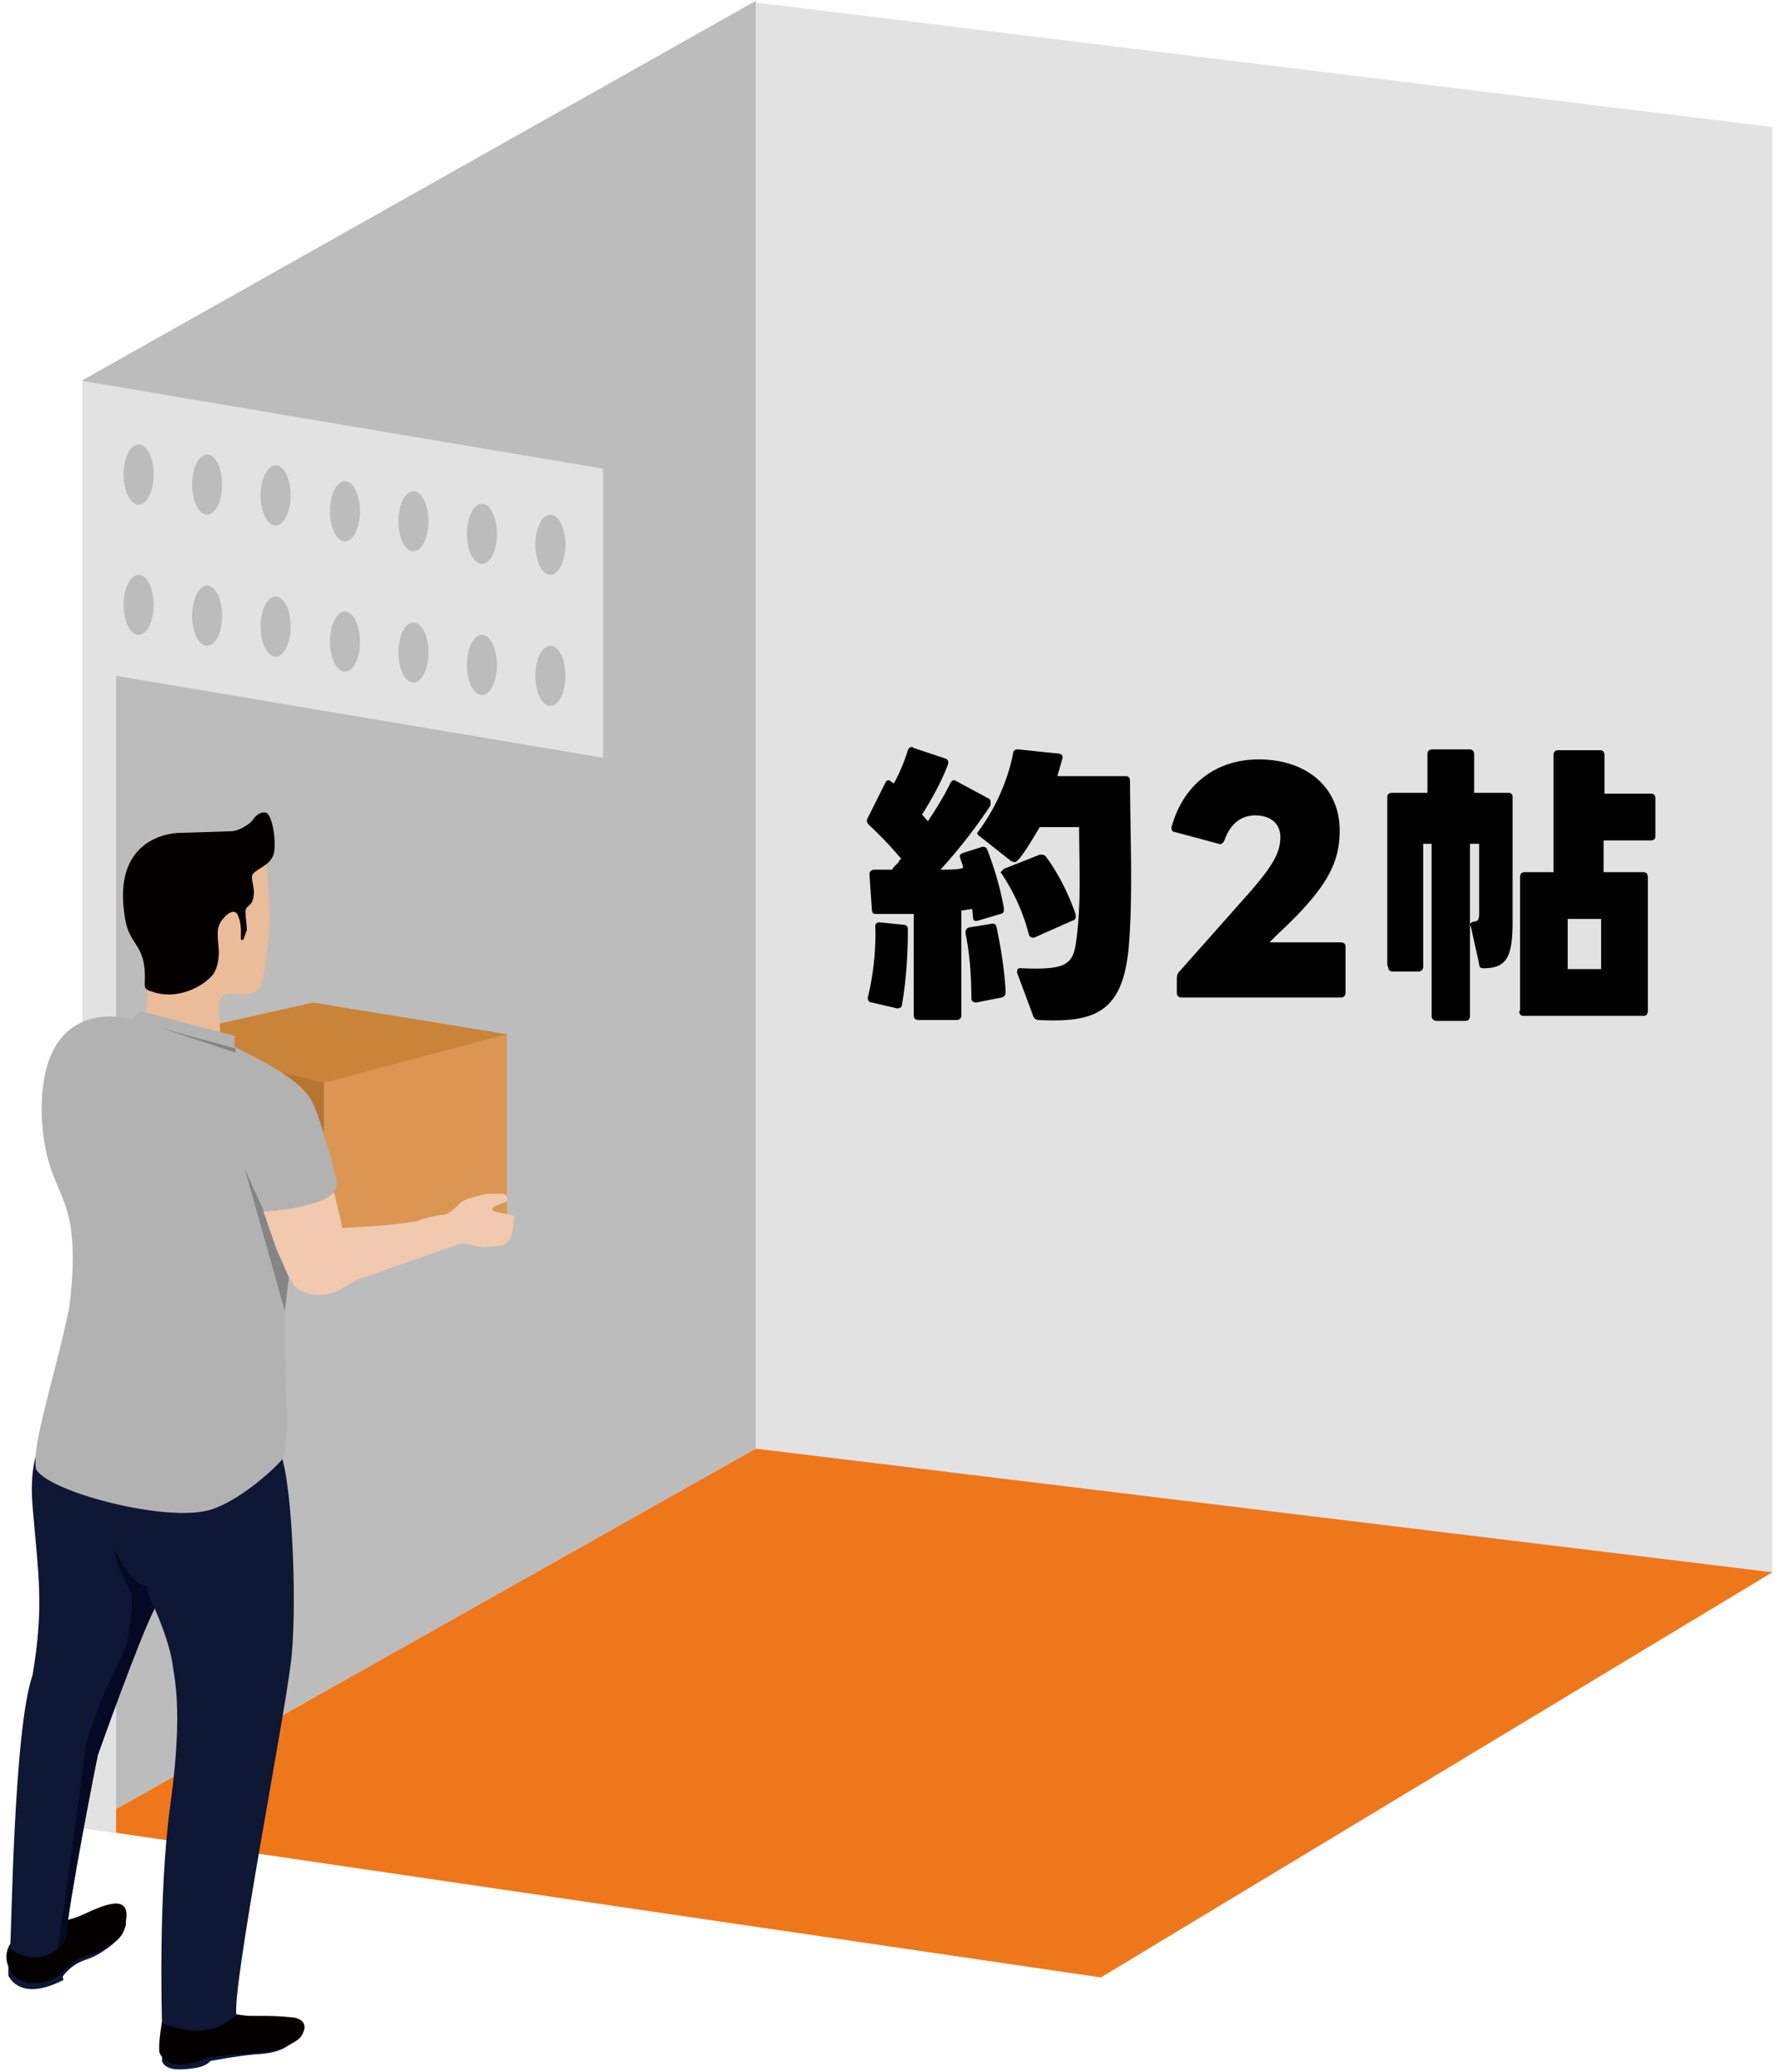 <svg xmlns="http://www.w3.org/2000/svg" xml:space="preserve" width="213" height="248"><path fill="#0E1734" d="m1.4 234-.4 1.3v1.2c.2.3 1.5 3.1 6.6.5l-.1-.4s.9-1.4 2.7-2c2-.6 4-2.4 4.3-2.9.3-.4.6-1.4.6-1.4"/><path fill="#040000" d="M4 230.5s3.9-.3 6.1-1.4c2-.9 5.5-2.6 5 .7-.1 1.7-.8 2.3-2.4 3.3-1.6 1-3.4 1-4.8 2.6-1.8 2-4.7 2.1-6 1-1.1-1-2.6-4 2.1-6.2z"/><path fill="#BCBCBC" d="M90.5 173.4 9.9 218.8V45.5L90.5.1z"/><path fill="#E3E2E2" d="M212.2 188.3 90.5 173.4V.3l121.7 14.9z"/><path fill="#EE771C" d="m9.9 218.8 121.9 17.9 80.4-48.5-121.7-14.8z"/><path fill="#E3E2E2" d="M72.2 56.1 9.9 45.6v173.2l4 .6V80.9l58.3 9.8z"/><g fill="#BCBCBC"><ellipse cx="57.7" cy="79.6" rx="1.8" ry="3.6"/><ellipse cx="65.9" cy="80.9" rx="1.8" ry="3.6"/><ellipse cx="49.5" cy="78.1" rx="1.8" ry="3.6"/><ellipse cx="41.3" cy="76.8" rx="1.8" ry="3.6"/><ellipse cx="33" cy="75" rx="1.8" ry="3.6"/><ellipse cx="24.8" cy="73.7" rx="1.8" ry="3.6"/><ellipse cx="16.6" cy="72.4" rx="1.8" ry="3.6"/><ellipse cx="57.7" cy="63.9" rx="1.8" ry="3.6"/><ellipse cx="65.9" cy="65.2" rx="1.8" ry="3.6"/><ellipse cx="49.5" cy="62.4" rx="1.8" ry="3.6"/><ellipse cx="41.3" cy="61.2" rx="1.8" ry="3.6"/><ellipse cx="33" cy="59.3" rx="1.8" ry="3.6"/><ellipse cx="24.8" cy="58" rx="1.8" ry="3.6"/><ellipse cx="16.6" cy="56.8" rx="1.8" ry="3.6"/></g><path fill="#DA9652" d="m60.7 147-21.9 3.4v-20.9l21.9-5.7z"/><path fill="#B77532" d="m25.1 148.7 13.7 1.7v-20.9l-13.7-4z"/><path fill="#CA8439" d="m60.7 123.8-21.9 5.8-21.3-5.1 20-4.5z"/><path fill="#EBBC9A" d="m17.5 122 .4-7.7c.1-.3.8-11.5 1.7-12.2 1-.8 3.5-.3 4-.3l8.3 1.4.4 5.8c.1 2-.6 8.8-1.4 9.5-.7.7-3 .5-3.7.5-.5.1-1.1.8-1 1.2 0 .4.3 4.6.1 4.5l-8.8-2.6z"/><path fill="#040000" d="M21.5 99.7s-8.4-.1-6.5 10.4c.5 2.8 2 2.9 2.3 5.8.2 2.2-.4 2.4.9 2.8 3.5 1.2 6.7-1.1 7.4-2.2s.6-2.8.6-2.8-.3-2.4 0-2.8c0-.5 1.7-2.7 2.3-1.3.6 1.4.2 2.7.4 2.9.3.2.4-.6.6-1 .2-.3-.3-2.4 0-2.8.4-.5.8-.4.9-1.8 0-1.3-.6-2 .1-2.5.7-.6 2-1 2.3-2.3.3-1.4-.2-4.5-.9-4.8-.6-.2-1.2.2-1.6.8-.4.6-1.8 1.4-2.6 1.4l-6.2.2z"/><path fill="#0E1734" d="m36.4 243-1.6 1.6c-.6.6-1.8 1.2-4.2 1.3-2.3.2-5.4.8-5.4.8-.3.3-.8.9-3.5 1-2.1.1-2.3-1-2.3-1v-.8"/><path fill="#040000" d="M26 240.6s2.6.7 4 .7c2.8 0 3.2 0 5.2.2 1.1.2 1.6.9 1 2-.2.6-1.5 1.4-3.3 1.9-1.7.4-6.5.5-8.2 1-1.6.7-3.1.9-4.2.6-.5-.2-1.2-.7-1.4-1.3-.2-.8.3-3.9.4-4.2.2-.3 6.5-1 6.5-1z"/><path fill="#0E1734" d="m7 170.3 26.6 3.7c1.5 3.9 2 19.5 1.2 25.2-.9 7.3-7 38.6-6.5 42-2.7 2.4-5.4 2.2-8.9 1 0 0-.5-15.4 1-26.2 1.6-11.6.4-15.4.2-17.2 0 0-.4-2.5-2.1-6.3-1.8 3.5-6.8 17.6-6.8 17.6s-3.6 18.2-3.8 22c-1.2 1.9-3.7 3.2-6.7 1.2.2-1.5.4-26.2 2.7-32.8 1.4-8.4.7-11.8 0-20.2s3-10 3-10z"/><path fill="#B2B2B2" d="m16.7 121.1-.9.9S4.6 118.6 5 133.6c.5 10.6 5.1 8 3.3 22.9-1.8 8.6-4.5 16.3-4 19.3 1.1 2.6 15 6.4 20.6 5 2.8-.7 6.8-3.8 8.8-6 1.6-1.6-.7-19.2 1.2-24l-3.4-5.8s9.5-.3 8.8-3.7c-.8-3.3-2.3-8.6-3.2-9.9-2-3-8.1-5.5-9-6.1V124l-11.4-3z"/><path fill="#858585" d="m29.3 139.9 4.8 17 .8-6.6-2.3-4.7-1-.6-2.3-5.1zM28.2 125.5v.5l-8.8-2.9z"/><path fill="#F0C9AE" d="M31.6 145s6.6-.3 8.4-2.3L41 147s7.6-.4 9.1-.9a12 12 0 0 1 3.1-.7c.4 0 1.6-1 2-1.5.6-.5 2.8-.9 3-1h2.1c.6.3.6.8.2 1-4.2 1.4 1.4 1.2 1.1 1.8-.2.6-.1 1.3-.3 1.9-.1.6-.2.7-.4.9-.3.2-.3.6-1 .6l-2 .2c-.8 0-2-.7-3.2-.3l-12.2 4.3-1.7 1c-.7.6-4 1.4-5.6-.5-.9-1.2-1.1-2.2-2-4l-1.7-4.9z"/><path fill="#040A24" d="M17.6 189.9s.2 1.3.9 2.7c-1.8 3.4-6.8 17.5-6.8 17.5S8 228.3 7.9 232.2l-1 1c.2-1 2.1-14.3 3.2-23 .4-4.2 4.5-11.7 5.1-13.5 1.4-8.5 0-4.8-1.6-11.3 1.8 3.3 2.6 4.1 4 4.5z"/><path d="m109.3 89.5 3.9 1.3c.3.1.4.4.3.7-.7 1.9-1.9 4.1-3.1 6l.7.8c1-1.5 2-3.1 2.7-4.6.2-.3.4-.4.7-.2l3.9 2.1c.2.1.2.3.2.4v.4a62 62 0 0 1-6 7.7c1 0 2 0 2.7-.2 0-.4-.2-.7-.3-1.1-.2-.4 0-.6.3-.7l2.2-.7c.3-.1.6 0 .7.3a38 38 0 0 1 2 7c0 .4 0 .6-.4.7l-2.7.8c-.4.1-.6 0-.6-.4l-.1-1-1.3.2v12.5c0 .4-.2.6-.6.6H110c-.4 0-.6-.2-.6-.6v-12.1H105c-.4 0-.5 0-.6-.4l-.3-4.3c0-.4.2-.6.7-.6h2l.2-.3.6-.6c0-.2.2-.3.3-.4a44.8 44.8 0 0 0-3.9-4.1c-.2-.2-.3-.5-.1-.8l2.1-4.2c.1-.2.2-.3.4-.3 0 0 .2 0 .3.2h.1l.2.2c.7-1.2 1.3-2.7 1.7-4 .1-.3.4-.5.7-.3zm-4 20.9 2.9.3c.3 0 .5.2.5.5 0 3-.2 6.2-.7 9 0 .4-.3.5-.6.5l-3-.7c-.4 0-.5-.3-.5-.6.6-2.4 1-5.5.9-8.5 0-.4.2-.5.6-.5zm14.6 9-3 .6c-.4 0-.6-.2-.6-.5 0-2.7-.2-5.4-.7-7.8 0-.4.1-.6.5-.7l2.5-.4c.4-.1.6 0 .7.3.5 2.3 1 5.4 1.1 7.8 0 .4-.1.6-.5.7zm2-29.7 4.8.5c.4 0 .6.3.5.6l-.6 2.1h8.2c.3 0 .5.2.5.6 0 5.8.4 14.1-.2 20.3-.8 7.5-4.2 8.6-10.7 8.3-.4 0-.6-.2-.7-.5l-1.9-5.1c-.1-.4.1-.7.5-.6 5 .2 6.1-.3 6.5-2.9.7-4.6.4-9.5.4-14h-4.7c-.4.6-2.4 4.2-3 4.2l-.4-.1-3.8-3c-.2-.1-.3-.3-.3-.4a23.6 23.6 0 0 0 4.3-9.5c0-.4.3-.5.6-.5zm6.5 20.5-4.5 2c-.3.1-.6 0-.7-.3a23.7 23.7 0 0 0-3.4-7.5l.4-.4 4.3-1.7c.3 0 .5 0 .7.2 1.5 2 2.8 4.6 3.6 7 0 .4 0 .6-.4.7zM140.9 118.8v-1.7c0-.3.1-.6.3-.8l7.1-8c3.8-4.2 5-6 5-8.1 0-1.7-1.3-2.6-3-2.6s-3 1-3.7 3c-.2.4-.4.5-.7.4l-5.2-1.4c-.4 0-.5-.4-.4-.7 1.4-5 5.3-8 10.4-8 5.8 0 9.7 3.4 9.7 8.5 0 4-1.6 7-7.4 12.4l-1 1h8.5c.4 0 .6.2.6.5v5.5c0 .4-.2.6-.6.6h-19c-.4 0-.6-.2-.6-.6zM166.1 115.6V95.4c0-.3.2-.5.6-.5h4.2v-4.6c0-.4.2-.6.6-.6h4.4c.4 0 .6.2.6.6v4.6h4c.5 0 .6.2.6.5v15c0 4.3-.8 5.5-3.5 5.5-.3 0-.5-.1-.5-.5l-1-4.5c-.2-.3 0-.5.4-.6.5 0 .6-.3.6-1V101H176v20.6c0 .4-.2.6-.6.6H172c-.3 0-.6-.2-.6-.6V101h-1v14.7c0 .4-.3.6-.6.6h-3c-.4 0-.6-.2-.6-.6zM182 121v-16c0-.4.2-.6.5-.6h3.5v-14c0-.4.2-.6.6-.6h5c.3 0 .5.2.5.6v4.6h5.6c.3 0 .5.2.5.6v4.5c0 .3-.2.5-.5.5H192v3.8h4.8c.3 0 .5.2.5.6v16c0 .4-.2.6-.5.6h-14.4c-.3 0-.5-.2-.5-.6zm5.7-5h4v-6h-4v6z"/></svg>